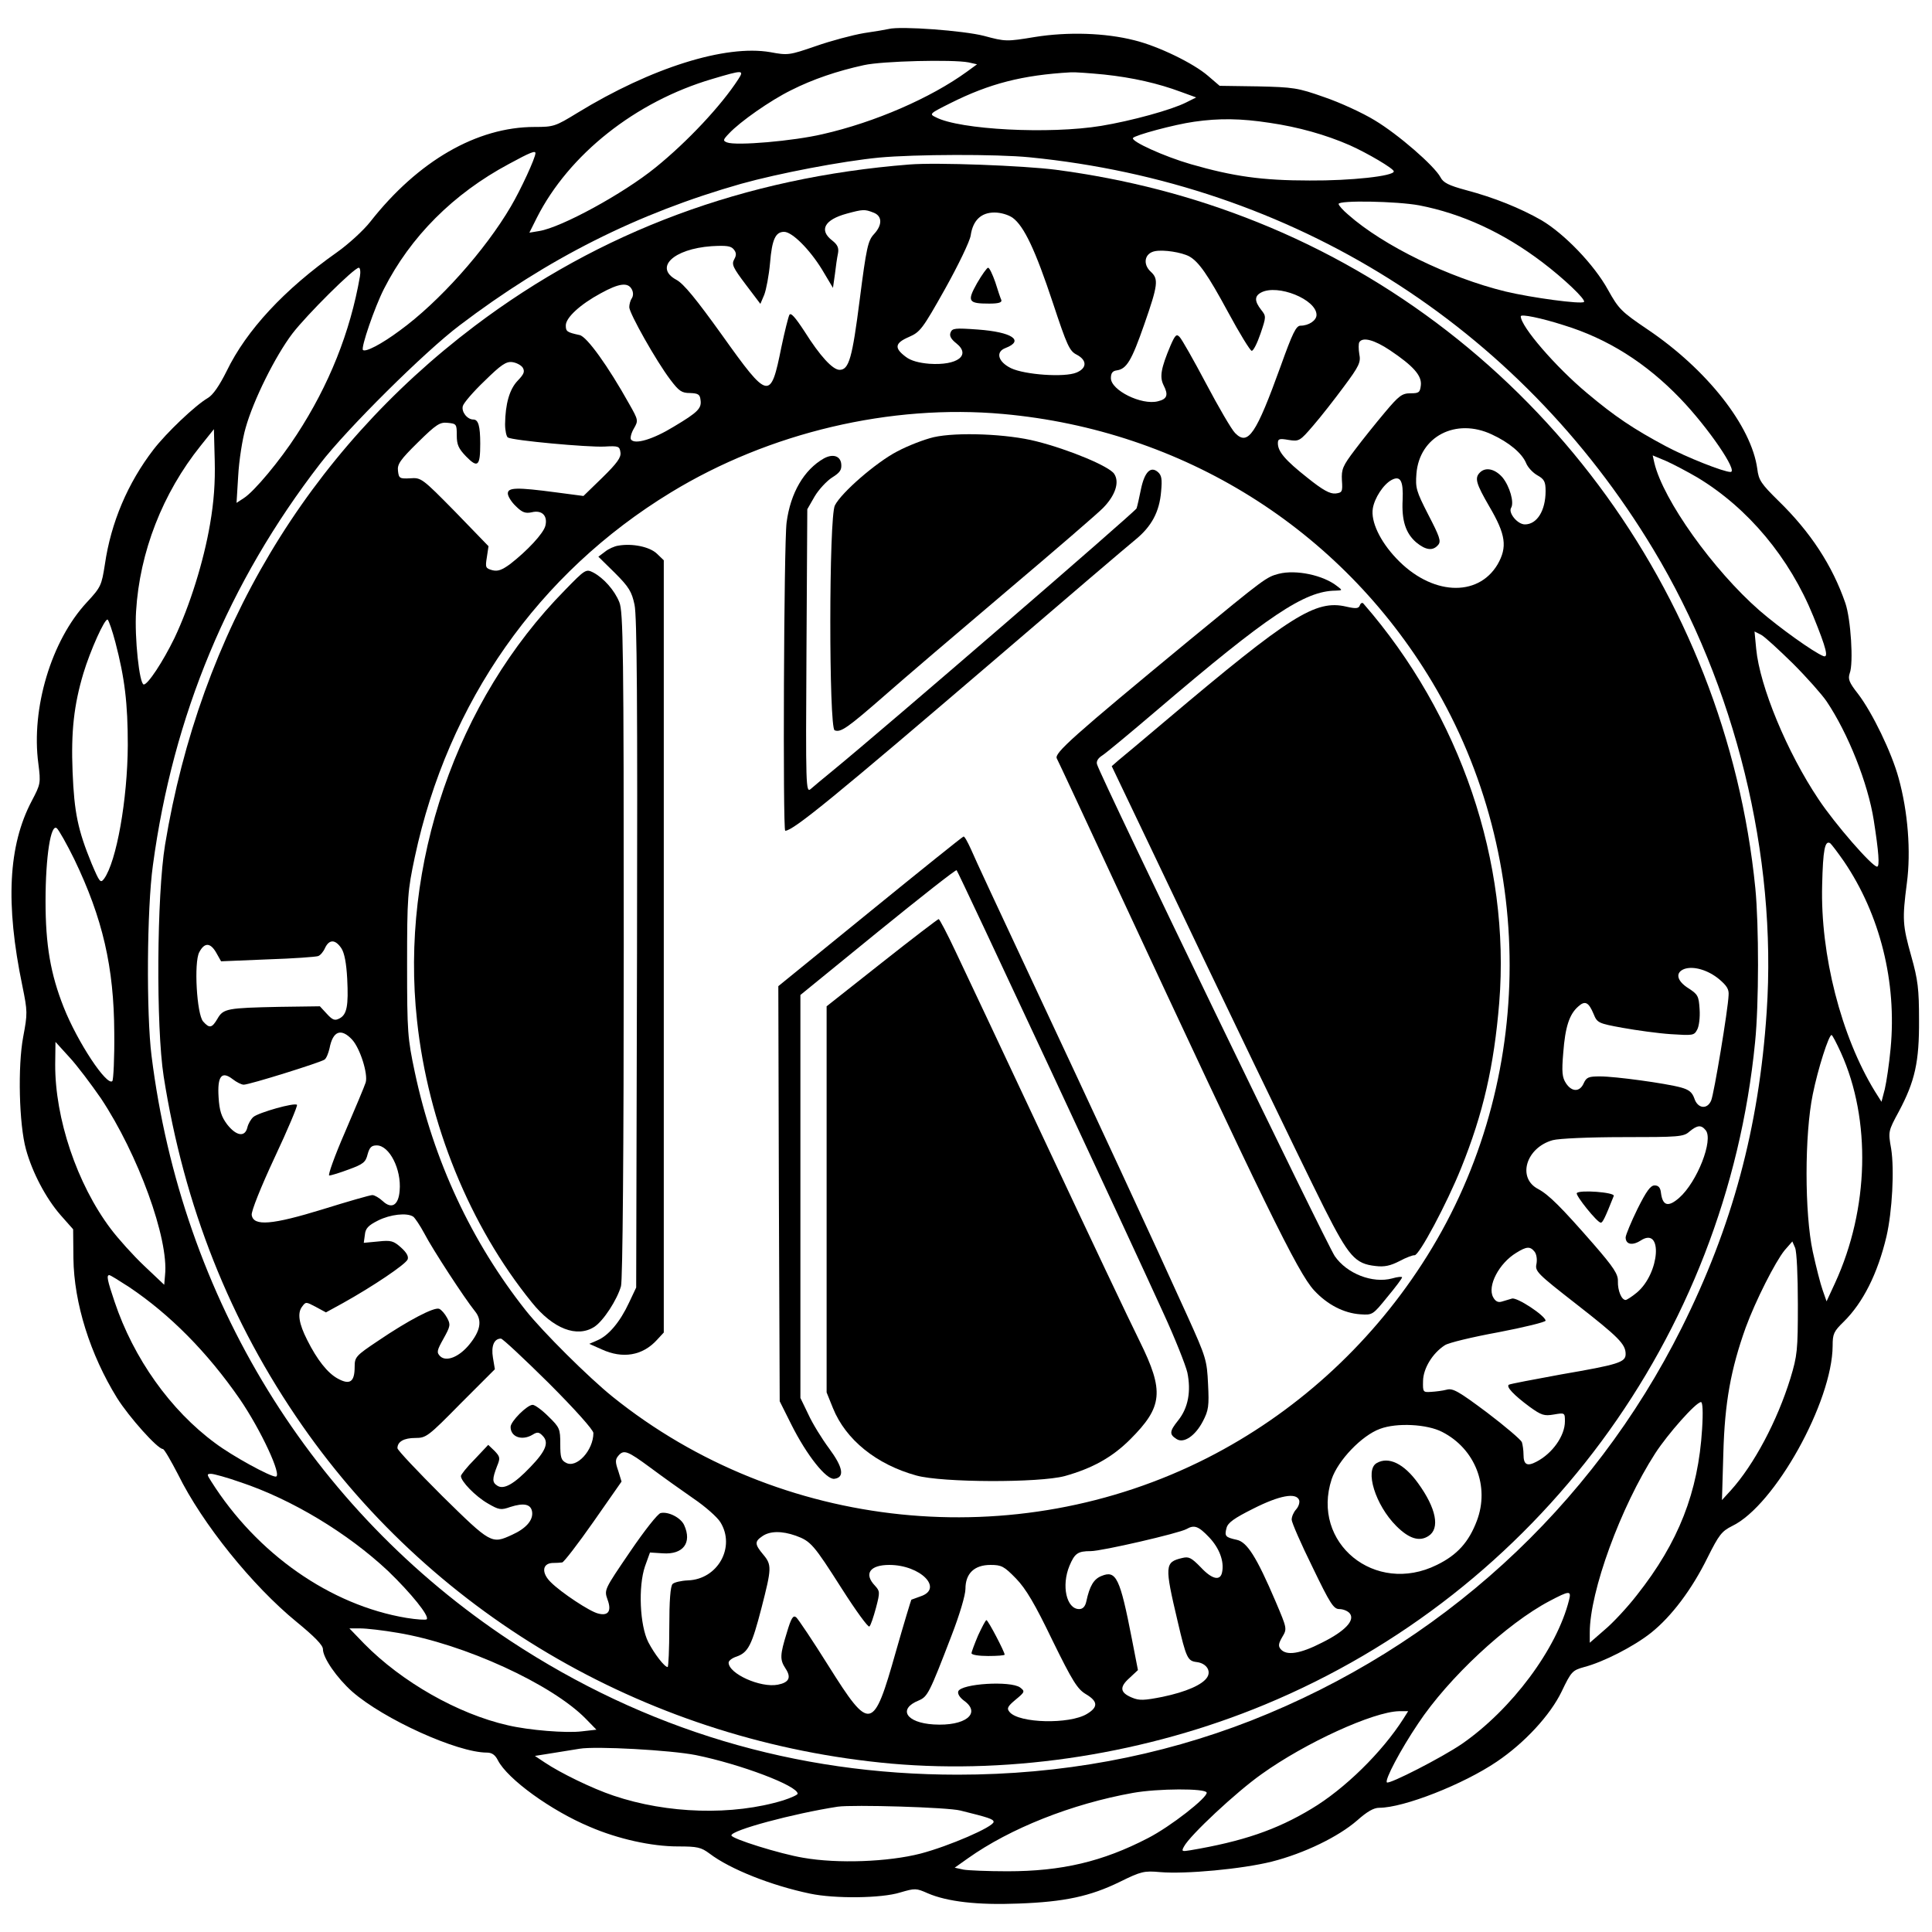 <?xml version="1.0" standalone="no"?>
<!DOCTYPE svg PUBLIC "-//W3C//DTD SVG 20010904//EN"
 "http://www.w3.org/TR/2001/REC-SVG-20010904/DTD/svg10.dtd">
<svg version="1.0" xmlns="http://www.w3.org/2000/svg"
 width="700pt" height="700pt" viewBox="0 0 700 700"
 preserveAspectRatio="xMidYMid meet">
<g transform="translate(0,700) scale(0.1,-0.1)"
fill="#000000" stroke="none">
<path d="M3220 6895 c-8 -2 -49 -9 -90 -15 -41 -7 -120 -28 -174 -47 -96 -33
-101 -34 -165 -22 -162 28 -431 -56 -699 -220 -80 -49 -86 -51 -155 -51 -209
0 -422 -123 -595 -343 -25 -32 -80 -82 -121 -111 -190 -134 -328 -282 -400
-431 -26 -52 -49 -86 -68 -97 -46 -27 -150 -126 -197 -187 -93 -121 -154 -264
-176 -416 -12 -76 -14 -82 -66 -138 -128 -138 -202 -384 -175 -584 9 -71 8
-74 -24 -135 -85 -161 -96 -372 -34 -670 19 -93 19 -100 3 -185 -20 -107 -15
-316 10 -407 23 -84 72 -177 125 -238 l46 -52 1 -105 c2 -163 61 -349 158
-506 44 -70 147 -185 166 -185 5 0 29 -42 55 -92 88 -179 270 -404 429 -534
66 -54 96 -85 96 -99 0 -32 51 -105 106 -154 114 -100 381 -221 488 -221 18 0
30 -8 40 -28 35 -68 192 -182 333 -241 102 -44 224 -71 319 -71 71 0 84 -3
115 -26 75 -57 225 -116 364 -145 90 -19 259 -17 326 4 55 16 58 16 101 -3 70
-30 179 -43 328 -37 166 6 260 26 368 79 77 38 88 40 145 35 92 -8 297 11 405
38 118 30 241 90 309 149 36 32 60 46 80 46 89 0 305 85 426 167 101 68 194
169 235 254 35 73 39 77 82 89 69 18 179 74 242 124 74 59 148 157 205 273 41
82 51 95 89 114 154 74 363 450 364 653 0 43 4 52 40 87 70 69 123 174 155
309 21 91 29 243 17 318 -11 62 -11 63 28 135 58 109 74 179 73 332 0 111 -4
145 -28 230 -32 114 -33 134 -16 266 15 113 4 258 -30 380 -25 92 -95 237
-147 305 -33 42 -37 54 -30 75 14 36 4 196 -16 254 -47 136 -126 257 -242 370
-63 62 -72 75 -77 116 -21 155 -182 360 -397 505 -96 65 -105 74 -144 144 -50
91 -158 203 -241 252 -77 44 -171 82 -273 109 -63 17 -83 27 -93 47 -23 42
-153 155 -238 206 -44 27 -127 65 -183 84 -96 34 -112 36 -241 39 l-138 2 -42
36 c-53 46 -181 108 -267 129 -106 27 -241 31 -360 12 -103 -17 -107 -17 -185
4 -74 19 -301 36 -345 25z m289 -121 l31 -7 -37 -27 c-131 -95 -333 -183 -522
-226 -106 -25 -314 -43 -347 -30 -15 6 -15 9 7 32 40 43 150 120 225 157 79
40 168 70 264 91 67 15 322 21 379 10z m-834 -61 c-62 -96 -185 -227 -300
-320 -117 -95 -341 -217 -421 -230 l-36 -6 27 54 c116 229 357 421 636 503
111 33 116 33 94 -1z m1325 17 c104 -11 196 -32 279 -63 l55 -20 -36 -18 c-53
-27 -199 -67 -308 -85 -188 -31 -513 -14 -599 31 -25 12 -24 13 54 52 140 70
259 101 435 111 14 1 68 -3 120 -8z m600 -175 c103 -15 203 -43 290 -81 65
-29 160 -85 160 -95 0 -17 -155 -34 -305 -33 -173 0 -277 15 -430 59 -97 28
-218 83 -210 95 6 10 150 49 222 59 90 13 169 12 273 -4z m-2660 -110 c0 -17
-53 -132 -89 -193 -93 -159 -261 -347 -403 -450 -66 -49 -124 -79 -133 -70 -8
8 42 154 76 221 96 189 251 345 453 453 79 43 96 49 96 39z m1791 -15 c952
-94 1770 -608 2259 -1420 298 -494 449 -1111 411 -1676 -28 -421 -125 -779
-308 -1145 -326 -652 -878 -1155 -1560 -1423 -333 -130 -689 -196 -1063 -196
-589 0 -1132 163 -1621 485 -721 477 -1190 1240 -1300 2120 -19 151 -17 532 5
690 73 542 274 1025 606 1455 96 125 379 406 505 501 320 243 644 406 1020
513 136 38 366 82 500 95 130 12 426 13 546 1z m1411 -174 c155 -30 305 -99
446 -206 78 -59 159 -136 151 -144 -9 -9 -189 15 -285 38 -204 50 -441 165
-569 278 -19 16 -35 34 -35 39 0 14 211 10 292 -5z m-3838 -258 c-35 -201
-112 -394 -229 -573 -60 -93 -154 -206 -192 -230 l-26 -17 6 98 c3 55 15 133
27 174 28 100 107 259 169 341 52 68 224 239 241 239 5 0 7 -15 4 -32z m4361
-176 c160 -49 299 -137 423 -266 101 -105 211 -266 182 -266 -25 0 -159 53
-234 93 -118 63 -185 108 -285 192 -114 95 -241 242 -241 279 0 9 74 -6 155
-32z m-4904 -721 c-23 -135 -73 -295 -129 -413 -42 -86 -96 -168 -111 -168
-16 0 -34 171 -28 265 13 215 96 428 234 600 l48 60 3 -114 c2 -79 -3 -149
-17 -230z m5389 169 c184 -111 334 -291 420 -503 48 -118 56 -152 36 -144 -35
14 -157 101 -231 165 -167 146 -349 400 -381 535 l-6 27 48 -20 c27 -12 78
-39 114 -60z m-5732 -597 c34 -130 45 -221 45 -373 -1 -197 -41 -422 -86 -484
-13 -17 -16 -13 -45 55 -50 122 -63 185 -69 332 -6 147 5 243 39 357 25 83 78
201 88 195 4 -3 17 -40 28 -82z m6078 -77 c50 -50 105 -112 122 -137 78 -116
150 -297 171 -431 18 -115 22 -168 12 -168 -18 0 -153 155 -212 244 -114 170
-213 409 -226 545 l-6 63 24 -12 c13 -7 64 -54 115 -104z m-6227 -709 c103
-214 144 -391 145 -629 1 -91 -3 -170 -7 -175 -20 -19 -126 141 -176 267 -48
121 -66 226 -66 385 0 161 19 283 41 264 7 -6 36 -57 63 -112z m6412 -8 c131
-193 192 -438 169 -678 -5 -55 -15 -121 -21 -147 l-12 -46 -24 38 c-122 199
-198 495 -191 748 3 128 10 162 29 151 5 -4 27 -33 50 -66z m-11 -693 c110
-243 102 -566 -21 -834 l-31 -67 -14 40 c-8 22 -24 85 -36 140 -30 140 -30
424 0 570 19 94 58 215 68 215 3 0 18 -29 34 -64z m-6304 -166 c134 -202 246
-508 232 -640 l-3 -35 -73 69 c-40 38 -94 98 -121 134 -122 162 -202 400 -201
596 l1 81 50 -55 c28 -30 79 -98 115 -150z m6148 -745 c0 -168 -2 -186 -27
-269 -48 -155 -132 -313 -216 -406 l-32 -35 5 170 c5 183 27 304 81 455 36 98
107 238 141 280 l28 32 10 -23 c6 -14 10 -102 10 -204z m-6045 61 c147 -99
282 -235 399 -404 77 -112 156 -282 131 -282 -21 0 -158 75 -219 121 -162 119
-296 307 -365 513 -26 77 -30 96 -19 96 4 0 36 -20 73 -44z m5698 -514 c-14
-228 -85 -410 -236 -601 -34 -44 -87 -101 -117 -126 l-54 -47 0 37 c0 149 112
455 237 649 46 71 148 186 166 186 6 0 8 -35 4 -98z m-5297 -192 c187 -62 390
-185 536 -322 84 -81 151 -164 140 -175 -3 -3 -36 -1 -73 5 -276 46 -542 232
-708 495 -16 25 -16 27 0 27 9 0 57 -13 105 -30z m4815 -427 c-44 -177 -208
-397 -389 -522 -72 -49 -263 -147 -271 -139 -9 8 49 118 113 213 110 166 322
363 476 444 72 38 80 39 71 4z m-4244 -119 c240 -40 559 -186 682 -312 l38
-39 -53 -6 c-56 -7 -192 4 -268 22 -181 41 -384 157 -520 295 l-54 56 40 0
c22 0 83 -7 135 -16z m3644 -311 c-77 -121 -213 -255 -334 -327 -126 -76 -249
-118 -439 -150 -30 -5 -32 -4 -22 14 22 41 189 197 281 262 159 114 405 226
498 228 l33 0 -17 -27z m-2564 -132 c162 -33 369 -111 369 -140 0 -4 -24 -15
-52 -24 -183 -56 -420 -49 -615 17 -78 26 -194 83 -249 120 l-36 24 69 11 c37
6 79 13 93 15 59 10 330 -5 421 -23z m1851 -136 c3 -18 -131 -123 -213 -165
-164 -85 -312 -120 -509 -120 -70 0 -142 3 -159 6 l-32 7 48 34 c152 108 375
197 598 237 89 16 264 17 267 1z m-892 -65 c101 -25 120 -31 120 -41 0 -18
-162 -88 -265 -115 -117 -30 -300 -37 -425 -15 -84 14 -260 69 -260 81 0 19
224 79 385 104 55 8 399 -2 445 -14z"/>
<path d="M3295 6404 c-596 -47 -1121 -242 -1575 -585 -607 -459 -995 -1109
-1122 -1880 -30 -183 -33 -659 -5 -839 74 -470 240 -889 502 -1265 487 -699
1269 -1147 2135 -1225 444 -39 927 37 1353 214 988 410 1671 1332 1776 2400
14 138 14 422 1 557 -107 1078 -807 2014 -1804 2414 -234 94 -474 156 -731
190 -118 15 -432 27 -530 19z m-131 -174 c33 -12 34 -45 2 -79 -21 -23 -27
-48 -51 -236 -27 -212 -39 -255 -73 -255 -25 0 -71 50 -127 139 -34 52 -50 70
-55 60 -4 -8 -17 -60 -29 -117 -39 -194 -46 -193 -215 44 -94 131 -139 186
-165 200 -82 44 -12 112 127 122 53 3 70 1 80 -11 10 -12 11 -21 2 -37 -10
-18 -4 -30 42 -91 l53 -70 14 33 c7 18 17 70 21 115 7 86 20 113 51 113 29 0
92 -63 137 -136 l40 -67 7 49 c3 27 8 61 11 75 4 20 -1 32 -20 47 -50 38 -29
76 52 98 59 16 65 16 96 4z m505 -19 c41 -30 82 -116 146 -309 51 -154 60
-174 86 -187 38 -20 38 -49 -1 -65 -43 -18 -187 -8 -237 16 -47 23 -57 59 -20
73 70 27 24 58 -100 67 -83 6 -93 5 -99 -11 -5 -12 2 -24 21 -39 54 -43 4 -81
-98 -74 -37 3 -67 11 -85 25 -43 32 -40 50 11 72 41 18 49 28 131 174 48 86
90 173 93 194 8 55 38 83 86 83 23 0 50 -8 66 -19z m640 -140 c34 -19 67 -66
140 -201 42 -78 81 -141 86 -141 6 -1 20 27 32 62 21 62 21 63 2 87 -24 31
-24 49 0 62 60 32 201 -25 201 -81 0 -20 -28 -39 -58 -39 -16 0 -29 -27 -72
-147 -89 -246 -118 -290 -165 -242 -13 13 -60 94 -105 179 -45 85 -88 161 -96
169 -11 12 -16 8 -33 -31 -35 -83 -40 -114 -25 -144 18 -35 13 -50 -21 -58
-59 -15 -170 40 -170 84 0 18 6 26 21 28 36 5 54 35 100 167 50 143 52 164 24
190 -31 28 -23 68 15 75 31 6 96 -4 124 -19z m-2020 -119 c6 -11 6 -24 0 -33
-5 -7 -9 -22 -9 -32 0 -22 98 -196 149 -263 31 -41 41 -48 71 -48 29 -1 36 -5
38 -24 5 -31 -8 -45 -97 -98 -75 -46 -142 -66 -155 -46 -3 6 1 23 11 40 16 28
16 30 -17 88 -77 138 -154 245 -180 250 -46 10 -50 13 -50 35 0 28 52 76 126
116 67 37 99 41 113 15z m2747 -221 c85 -57 116 -92 112 -127 -3 -26 -7 -29
-37 -29 -31 0 -42 -8 -94 -70 -32 -38 -81 -99 -108 -135 -44 -58 -49 -70 -47
-110 3 -42 1 -45 -23 -48 -20 -2 -46 12 -102 57 -81 64 -107 95 -107 125 0 16
5 18 39 12 38 -6 41 -4 89 52 27 31 77 95 111 141 56 75 62 89 56 118 -3 18
-3 38 0 43 12 20 54 9 111 -29z m-3142 -63 c8 -14 5 -23 -18 -47 -30 -31 -45
-84 -46 -158 0 -23 5 -45 10 -48 17 -11 290 -36 350 -33 51 3 55 1 58 -21 3
-18 -12 -39 -65 -91 l-69 -67 -99 13 c-143 19 -175 18 -175 -4 0 -10 13 -31
29 -46 23 -23 35 -27 58 -22 37 9 58 -13 49 -49 -7 -28 -66 -91 -128 -139 -29
-21 -44 -27 -64 -22 -25 7 -26 10 -20 47 l6 40 -121 125 c-120 122 -123 124
-163 121 -38 -2 -41 0 -44 27 -3 24 8 40 72 103 67 66 80 74 108 71 32 -3 33
-5 33 -45 0 -34 6 -48 34 -77 42 -43 51 -35 51 46 0 65 -7 88 -25 88 -22 0
-44 28 -38 49 3 11 38 52 79 91 59 58 78 71 100 68 15 -2 32 -11 38 -20z
m1741 -168 c651 -59 1221 -415 1554 -971 387 -648 373 -1479 -37 -2109 -194
-299 -463 -542 -777 -702 -696 -354 -1549 -266 -2155 221 -87 70 -253 235
-315 313 -197 249 -334 543 -402 863 -26 123 -28 144 -28 390 0 246 2 267 28
390 120 562 447 1028 928 1321 356 217 796 321 1204 284z m1770 -74 c63 -29
109 -68 124 -103 6 -16 25 -36 41 -45 25 -14 30 -23 30 -57 0 -71 -31 -121
-75 -121 -27 0 -61 42 -50 60 12 19 -5 78 -31 110 -27 31 -61 39 -82 18 -20
-20 -14 -40 34 -123 60 -102 66 -147 30 -210 -72 -121 -241 -112 -367 22 -59
62 -93 134 -85 181 6 37 38 87 68 103 32 17 43 -3 40 -72 -4 -75 11 -121 49
-154 35 -29 61 -32 80 -9 11 13 5 30 -36 109 -44 86 -47 97 -43 149 11 135
143 203 273 142z m-4168 -1862 c11 -17 18 -54 21 -110 5 -98 -1 -130 -28 -144
-17 -9 -25 -6 -46 17 l-25 27 -147 -2 c-188 -4 -203 -6 -224 -43 -20 -34 -29
-36 -52 -10 -23 26 -34 214 -14 251 19 36 40 35 61 -1 l18 -32 169 7 c93 3
175 9 183 12 8 3 19 16 25 30 15 31 37 31 59 -2z m4992 -112 c27 -23 36 -36
34 -58 -2 -52 -53 -358 -63 -381 -14 -34 -49 -30 -61 7 -8 23 -20 32 -49 40
-55 15 -237 40 -293 40 -41 0 -49 -3 -59 -25 -14 -32 -43 -32 -64 0 -14 21
-16 41 -10 111 7 93 22 139 54 167 25 23 38 16 56 -27 13 -32 17 -34 105 -50
50 -9 129 -20 175 -23 79 -5 84 -5 95 16 7 12 11 45 9 74 -3 48 -6 54 -40 76
-43 27 -49 57 -16 70 33 12 86 -3 127 -37z m-4953 -219 c29 -32 58 -124 49
-155 -4 -13 -38 -94 -75 -180 -38 -87 -63 -158 -57 -157 7 0 39 10 71 22 52
19 61 26 68 55 7 25 14 32 33 32 46 0 90 -87 83 -164 -4 -53 -29 -68 -61 -38
-13 12 -30 22 -38 22 -8 0 -88 -23 -178 -51 -185 -57 -253 -63 -259 -21 -2 13
33 101 83 208 48 102 84 188 81 191 -9 9 -139 -28 -158 -44 -9 -8 -19 -25 -22
-39 -9 -35 -40 -30 -73 12 -21 28 -28 50 -31 98 -5 77 11 97 51 66 14 -11 32
-20 40 -20 21 0 280 81 293 91 7 5 14 24 18 41 12 63 42 74 82 31z m4904 -328
c29 -35 -31 -188 -96 -245 -40 -35 -60 -29 -66 18 -2 19 -9 27 -23 27 -15 0
-30 -21 -62 -85 -23 -47 -42 -93 -43 -103 0 -26 24 -31 54 -12 82 54 70 -118
-13 -188 -18 -15 -37 -27 -41 -27 -15 0 -29 34 -28 68 1 25 -15 50 -88 134
-117 134 -162 179 -201 200 -77 40 -44 150 53 177 22 6 132 11 255 11 201 0
219 1 240 20 29 24 43 25 59 5z m-4683 -313 c6 -4 25 -32 41 -62 29 -56 145
-234 183 -281 27 -33 20 -71 -21 -121 -37 -45 -83 -63 -105 -42 -14 14 -12 21
12 64 25 45 26 51 13 75 -8 15 -21 30 -29 33 -18 7 -112 -42 -221 -116 -81
-54 -85 -59 -85 -94 0 -55 -17 -67 -61 -43 -37 20 -75 68 -111 140 -30 59 -36
97 -19 120 14 19 14 19 50 0 l37 -20 62 34 c106 59 227 140 234 158 4 11 -4
25 -24 43 -27 24 -36 27 -82 22 l-53 -5 4 29 c2 23 12 34 48 52 44 22 104 29
127 14z m4063 -127 c7 -9 10 -27 7 -44 -6 -27 2 -35 143 -145 155 -121 180
-146 180 -182 0 -30 -26 -38 -235 -74 -98 -18 -183 -34 -188 -37 -11 -7 17
-37 75 -80 43 -31 53 -34 88 -28 40 7 40 6 40 -25 0 -52 -45 -116 -103 -146
-34 -18 -47 -11 -47 26 0 15 -3 36 -6 45 -4 9 -60 57 -126 107 -103 77 -124
89 -146 83 -15 -4 -40 -7 -57 -8 -29 -2 -30 -1 -29 40 1 45 34 100 79 129 13
9 101 30 194 47 94 18 171 37 171 42 -1 18 -104 86 -122 80 -10 -3 -27 -8 -37
-11 -13 -4 -23 1 -31 16 -22 40 21 123 84 161 37 23 50 24 66 4z m-3572 -476
c95 -95 162 -170 162 -181 0 -63 -61 -129 -99 -108 -18 9 -21 20 -21 68 0 55
-2 60 -43 100 -23 23 -49 42 -57 42 -20 0 -80 -60 -80 -80 0 -37 42 -51 80
-28 16 10 23 10 36 -4 24 -24 12 -55 -44 -113 -60 -63 -97 -83 -120 -68 -19
12 -19 24 -1 71 12 29 11 34 -9 55 l-23 22 -49 -52 c-28 -28 -50 -56 -50 -61
0 -19 52 -73 97 -99 41 -24 48 -25 82 -13 50 16 75 10 79 -18 4 -30 -22 -60
-73 -83 -74 -34 -76 -33 -253 141 -89 89 -162 166 -162 173 0 24 24 37 65 37
39 0 46 5 164 125 l124 124 -7 42 c-7 42 4 69 29 69 6 0 84 -73 173 -161z
m3237 -177 c120 -61 173 -198 126 -322 -29 -77 -71 -124 -145 -160 -224 -111
-457 80 -381 311 23 68 109 158 175 182 61 23 171 17 225 -11z m-2868 -130
c43 -32 113 -82 155 -111 43 -29 87 -68 98 -86 56 -90 -9 -207 -117 -211 -25
-1 -50 -7 -56 -13 -8 -8 -12 -60 -12 -157 0 -79 -3 -144 -6 -144 -11 0 -47 46
-70 90 -31 61 -37 202 -12 275 l18 50 47 -3 c73 -5 106 38 77 102 -12 27 -57
50 -85 44 -10 -1 -60 -65 -111 -140 -94 -138 -94 -138 -82 -173 16 -42 3 -61
-34 -51 -30 7 -134 76 -171 113 -34 33 -32 67 4 70 14 0 30 1 37 2 6 1 57 67
113 147 l102 146 -12 39 c-11 31 -11 41 0 54 20 24 33 19 117 -43z m2350 -117
c3 -9 -2 -24 -11 -34 -9 -10 -16 -26 -16 -37 0 -10 34 -88 75 -171 65 -135 77
-153 98 -153 14 0 30 -7 37 -15 21 -25 -16 -65 -101 -107 -78 -40 -128 -48
-149 -23 -9 11 -8 20 6 44 18 30 17 31 -24 128 -70 164 -104 216 -141 224 -41
9 -45 13 -37 43 5 19 27 35 97 70 95 48 155 59 166 31z m-326 -135 c37 -39 55
-87 47 -126 -6 -33 -36 -27 -77 17 -35 36 -44 40 -68 34 -63 -15 -64 -27 -16
-230 31 -133 36 -143 69 -147 34 -4 53 -31 38 -55 -17 -27 -76 -53 -162 -71
-66 -13 -84 -14 -110 -3 -44 18 -47 38 -10 71 l31 29 -22 113 c-43 221 -57
250 -110 228 -28 -11 -43 -36 -55 -92 -4 -19 -13 -28 -26 -28 -46 0 -65 85
-35 157 19 45 30 53 77 53 40 0 321 65 347 80 28 16 43 11 82 -30z m-1498 6
c55 -20 65 -32 167 -192 51 -80 96 -142 100 -137 5 4 15 35 24 68 15 57 14 60
-4 80 -41 43 -18 75 52 75 113 0 198 -86 113 -114 -17 -6 -31 -11 -33 -12 -1
-1 -27 -86 -56 -188 -82 -290 -93 -292 -244 -52 -57 91 -110 170 -117 176 -11
9 -18 -1 -34 -55 -25 -81 -26 -98 -5 -130 22 -33 13 -51 -28 -59 -63 -12 -178
40 -178 80 0 7 13 17 29 22 42 15 55 41 90 176 37 144 38 156 6 194 -31 37
-31 47 -3 66 27 19 70 20 121 2z m798 -155 c36 -37 69 -93 132 -224 73 -149
91 -177 121 -195 44 -26 46 -47 4 -72 -63 -38 -246 -34 -280 7 -11 13 -8 20
22 45 34 28 34 30 16 44 -35 25 -213 14 -224 -14 -3 -9 5 -22 21 -34 64 -46 4
-93 -110 -86 -100 6 -131 56 -54 87 32 14 38 25 119 236 29 75 50 146 50 168
0 56 32 87 91 87 40 0 49 -5 92 -49z"/>
<path d="M3540 5974 c-37 -66 -32 -74 44 -74 34 0 47 4 44 13 -3 6 -13 36 -22
65 -10 28 -21 52 -26 52 -4 0 -22 -25 -40 -56z"/>
<path d="M3383 5416 c-34 -8 -94 -31 -133 -52 -75 -39 -201 -148 -225 -195
-22 -41 -22 -807 -1 -815 22 -9 47 9 180 125 67 59 266 229 442 378 175 148
334 285 351 303 44 45 60 93 40 123 -17 27 -163 88 -282 118 -105 27 -288 34
-372 15z"/>
<path d="M2985 5339 c-72 -41 -121 -125 -135 -232 -10 -74 -14 -1117 -5 -1117
29 0 179 123 770 629 248 213 472 404 498 425 59 48 88 101 94 176 4 44 2 58
-12 70 -26 22 -48 0 -61 -62 -6 -30 -13 -61 -16 -70 -5 -12 -903 -788 -1103
-952 -33 -27 -68 -56 -78 -65 -17 -14 -18 7 -15 500 l3 514 27 47 c15 25 44
56 63 68 29 18 35 28 33 49 -3 29 -30 38 -63 20z"/>
<path d="M2240 5023 c-14 -2 -36 -12 -48 -22 l-24 -18 60 -59 c51 -51 61 -68
71 -115 9 -40 11 -365 9 -1264 l-3 -1210 -26 -55 c-32 -69 -74 -119 -114 -136
l-30 -13 45 -20 c76 -35 148 -23 200 34 l25 27 0 1399 0 1399 -25 24 c-26 25
-89 38 -140 29z"/>
<path d="M2047 4862 c-394 -400 -598 -995 -536 -1560 40 -373 191 -744 416
-1021 77 -96 164 -129 227 -88 33 22 82 98 96 147 6 22 10 482 10 1238 0 1065
-2 1207 -16 1240 -17 43 -57 88 -95 108 -26 13 -29 11 -102 -64z"/>
<path d="M4633 4921 c-45 -12 -48 -14 -323 -240 -424 -350 -491 -410 -481
-429 5 -9 100 -213 211 -452 542 -1165 662 -1411 721 -1475 48 -52 108 -83
168 -87 44 -3 45 -2 97 62 30 36 54 68 54 72 0 3 -16 2 -36 -4 -71 -19 -164
17 -208 81 -30 44 -844 1727 -861 1781 -4 11 3 23 19 33 14 9 103 83 198 164
402 343 535 432 647 433 25 1 26 1 6 16 -50 40 -149 61 -212 45z"/>
<path d="M4927 4807 c-4 -12 -14 -13 -49 -5 -111 26 -202 -31 -652 -411 -82
-69 -160 -135 -174 -146 l-24 -21 150 -314 c237 -499 532 -1111 620 -1287 89
-176 112 -202 186 -210 32 -4 54 1 87 18 24 13 49 22 54 21 16 -3 118 189 169
316 80 198 119 369 138 599 41 508 -140 1042 -492 1446 -4 5 -10 2 -13 -6z"/>
<path d="M3152 3697 l-332 -270 2 -752 3 -752 42 -84 c56 -112 127 -201 156
-197 38 5 32 41 -19 110 -26 35 -60 90 -75 123 l-29 60 0 730 0 730 281 229
c154 125 282 226 285 223 6 -5 643 -1370 748 -1602 43 -93 82 -192 88 -218 14
-68 3 -128 -33 -173 -32 -40 -33 -51 -6 -68 26 -17 68 12 95 64 21 40 23 56
19 135 -4 86 -7 97 -74 245 -117 259 -350 761 -563 1215 -111 237 -211 451
-222 478 -12 26 -23 47 -27 46 -3 0 -156 -123 -339 -272z"/>
<path d="M3195 3512 l-200 -158 0 -699 0 -700 23 -57 c46 -114 157 -204 302
-244 93 -26 445 -27 538 -2 100 28 172 68 237 133 118 118 124 174 34 356 -34
68 -185 387 -336 709 -151 322 -300 638 -331 703 -30 64 -58 117 -61 117 -3 0
-96 -71 -206 -158z"/>
<path d="M5713 2677 c-5 -8 74 -107 87 -107 7 0 16 19 47 97 5 13 -126 23
-134 10z"/>
<path d="M4988 1699 c-44 -25 -5 -152 71 -228 46 -46 84 -58 117 -36 42 27 28
100 -38 191 -51 71 -107 98 -150 73z"/>
<path d="M3544 1075 c-13 -31 -24 -60 -24 -65 0 -6 27 -10 60 -10 33 0 60 2
60 5 0 10 -60 125 -66 125 -3 0 -16 -25 -30 -55z"/>
</g>
</svg>
